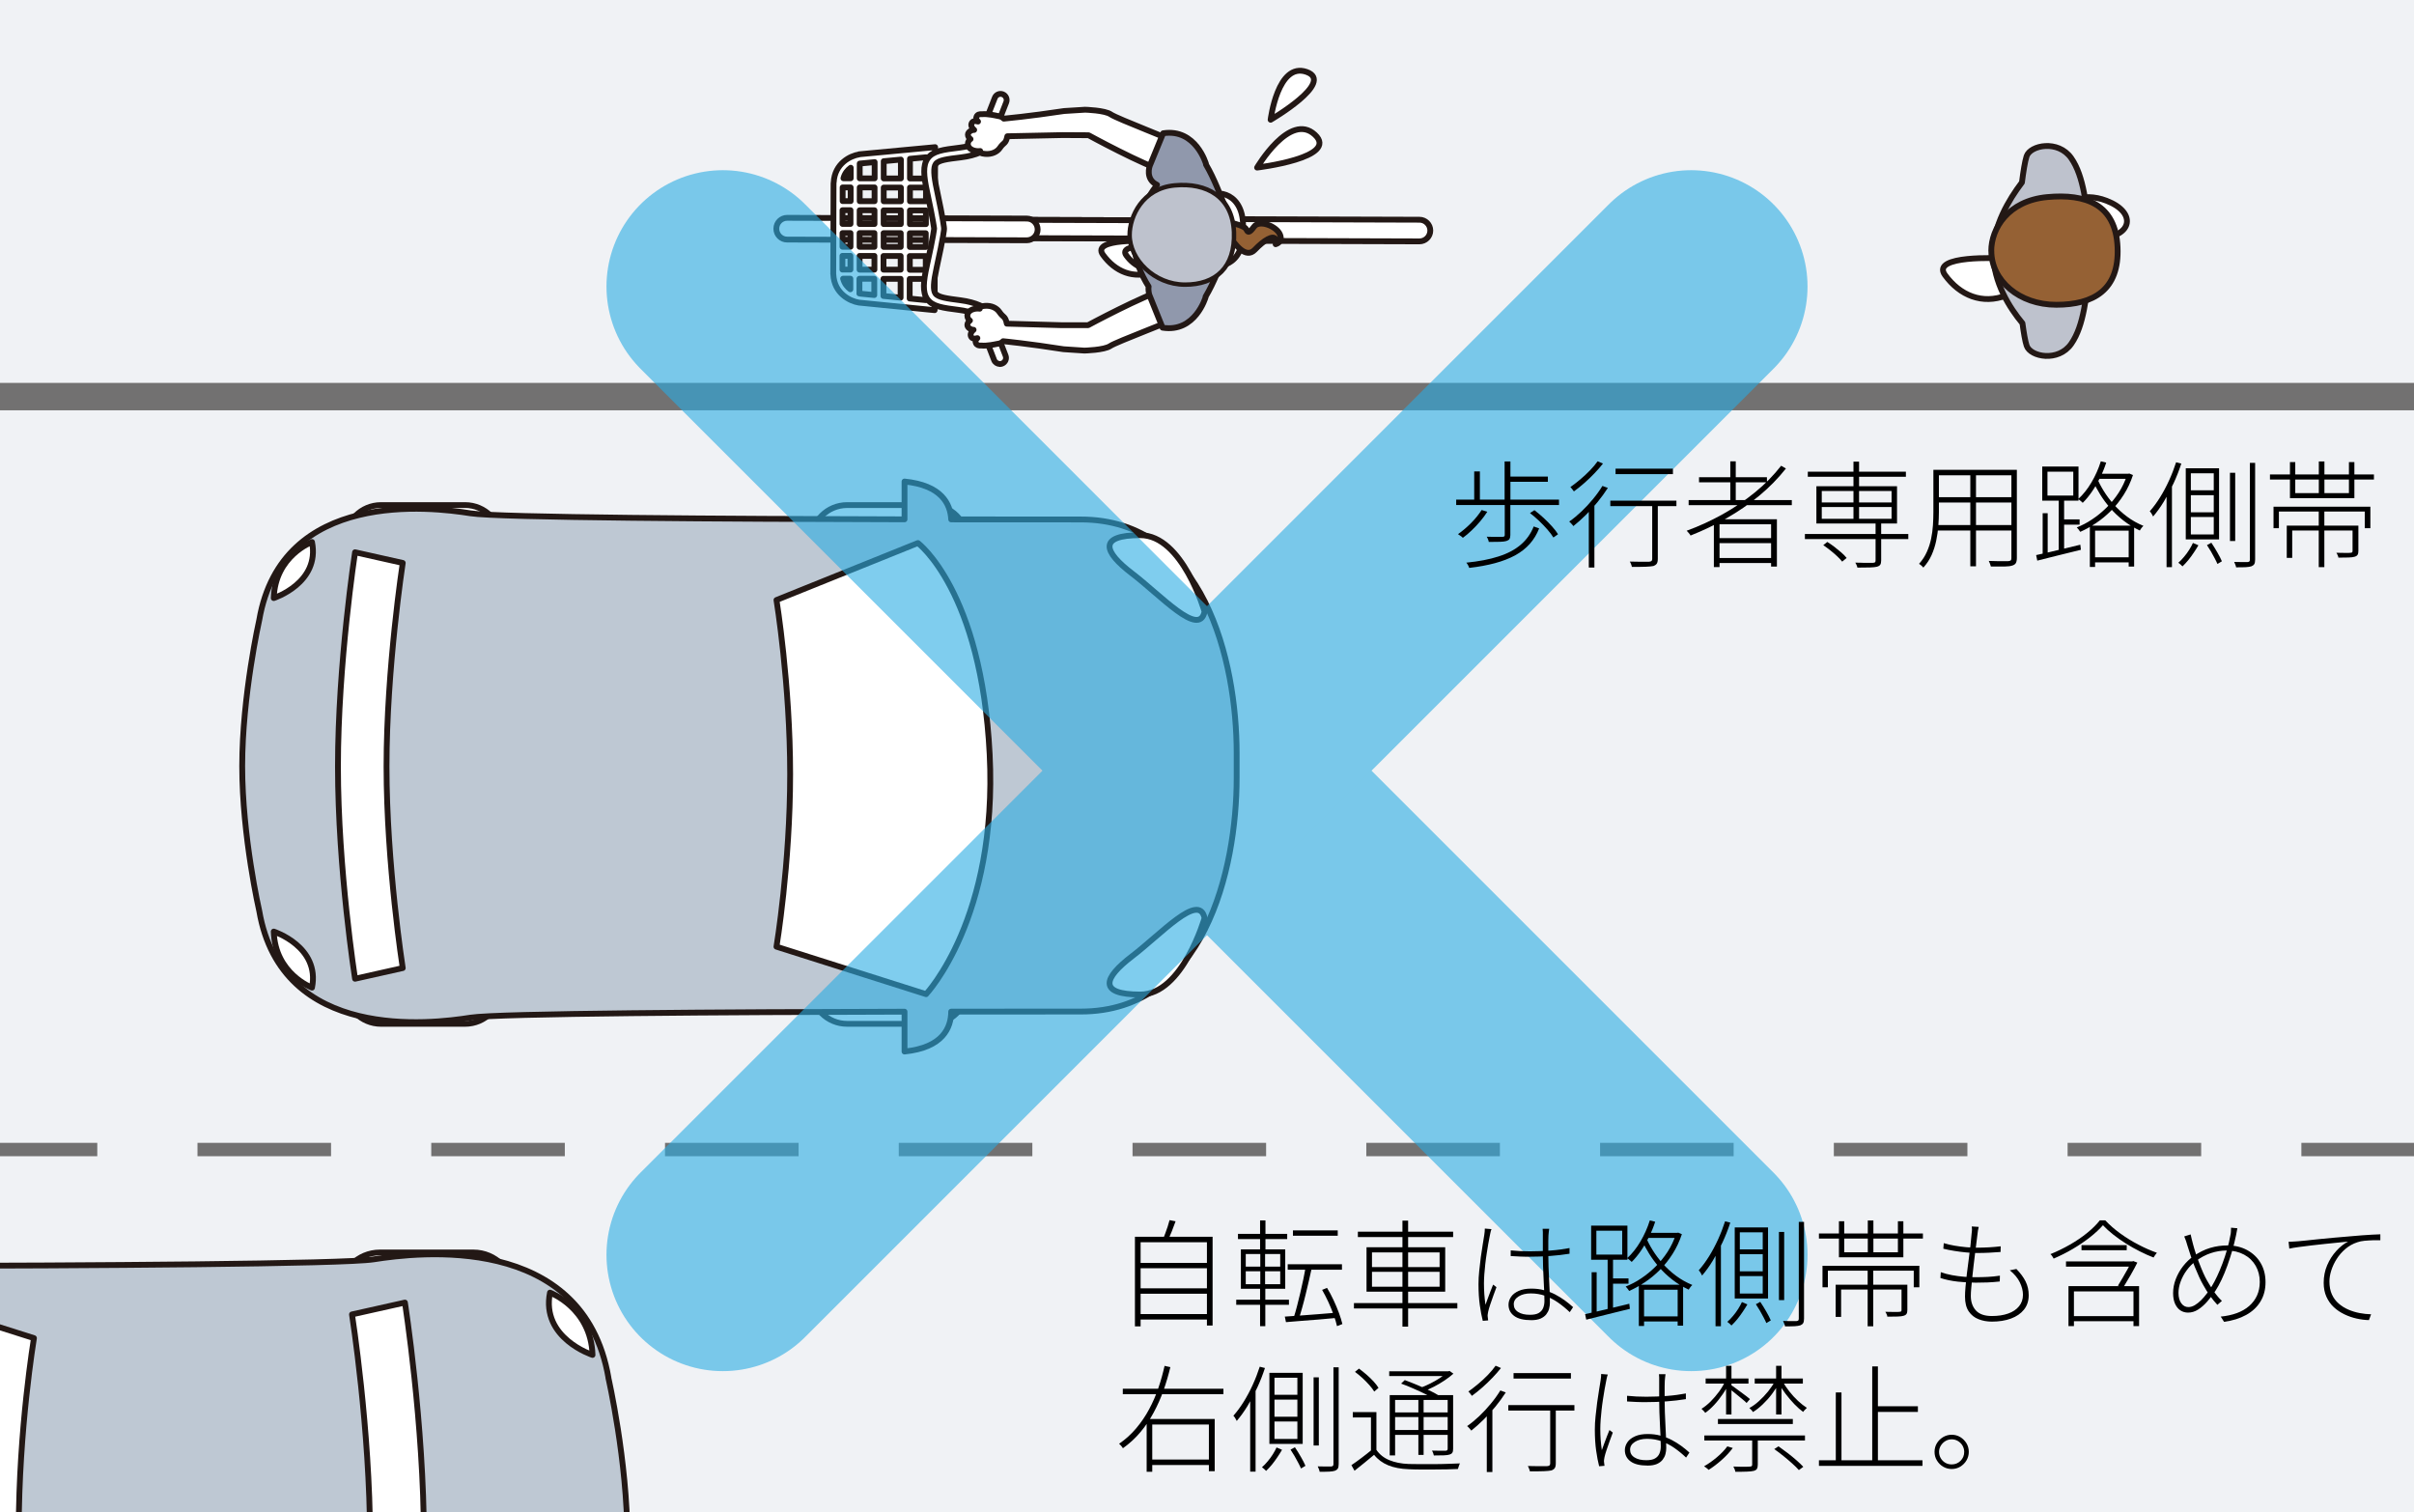 <?xml version="1.0" encoding="UTF-8"?><svg xmlns="http://www.w3.org/2000/svg" xmlns:xlink="http://www.w3.org/1999/xlink" viewBox="0 0 332 208"><defs><style>.e,.f{stroke-width:0px;}.e,.g{fill:#f0f2f5;}.h,.i,.j,.k,.l,.m,.n{stroke-linecap:round;stroke-linejoin:round;}.h,.j{fill:#bec2cd;}.h,.j,.k,.l,.m,.n{stroke:#231815;}.h,.k,.l,.m,.n{stroke-width:.8px;}.o{opacity:.6;}.i{stroke:#29abe2;stroke-width:32px;}.i,.p,.q{fill:none;}.r{isolation:isolate;}.s{clip-path:url(#d);}.j{stroke-width:.61px;}.k{fill:#bec8d3;}.p{stroke-dasharray:0 0 18.37 13.78;stroke-width:1.84px;}.p,.q{stroke:#727171;stroke-miterlimit:10;}.l{fill:#956134;}.m{fill:#fff;}.n{fill:#9098ac;}.q{stroke-width:3.77px;}.t{mix-blend-mode:multiply;}</style><clipPath id="d"><rect class="e" width="332" height="208"/></clipPath></defs><g class="r"><g id="b"><g id="c"><rect class="g" width="332" height="208"/><g class="s"><g class="t"><g class="t"><line class="q" x1="-57.44" y1="54.55" x2="366.6" y2="54.55"/><line class="p" x1="-69.29" y1="158.11" x2="345.31" y2="158.11"/></g><path class="m" d="M114.62,31.42c0-.7.56-1.25,1.26-1.25l64.51.19c.7,0,1.26.56,1.26,1.26h0c0,.69-.57,1.25-1.26,1.25l-64.51-.19c-.7,0-1.25-.56-1.25-1.26h0Z"/><path class="m" d="M128.28,31.46c0-.7.57-1.25,1.26-1.25l64.51.19c.69,0,1.26.56,1.25,1.26h0c0,.69-.57,1.25-1.26,1.25l-64.51-.19c-.69,0-1.25-.57-1.25-1.25h0Z"/><path class="m" d="M106.77,31.45c0-.83.67-1.49,1.49-1.49l32.96.1c.82,0,1.49.67,1.49,1.5h0c0,.82-.68,1.49-1.5,1.49l-32.96-.1c-.82,0-1.49-.68-1.48-1.5h0Z"/><path class="m" d="M160.76,31.61c0-.82.67-1.49,1.5-1.49l32.96.1c.82,0,1.49.67,1.49,1.49h0c0,.82-.67,1.49-1.5,1.49l-32.97-.1c-.82,0-1.49-.67-1.49-1.5h0Z"/><path class="m" d="M118.16,21.24c-1.18.18-3.37,1.23-3.5,3.85,0,.02-.02.03-.02.05,0,.01.01.02.01.03,0,.05-.01.08-.01.13l-.04,12.24s.01.08.01.12c0,.01-.01.02-.02.03,0,.02.02.03.02.05.11,2.62,2.29,3.68,3.51,3.88l10.42,1.04.07-22.42-10.46.98ZM121.51,37.09v-1.88s2.36,0,2.36,0v1.88s-2.36,0-2.36,0ZM123.86,38.36v2.58s-2.36-.23-2.36-.23v-2.36s2.36,0,2.36,0ZM116.99,25.78v1.88s-1.1,0-1.1,0v-1.88s1.1,0,1.1,0ZM123.9,25.8v1.88s-2.36,0-2.36,0v-1.88s2.36,0,2.36,0ZM121.54,24.53v-2.36s2.36-.22,2.36-.22v2.59s-2.36,0-2.36,0ZM120.27,30.81h-2.04s0-1.89,0-1.89h2.04s0,1.89,0,1.89ZM121.53,28.93h2.36s0,1.89,0,1.89h-2.36s0-1.89,0-1.89ZM116.97,30.8h-1.1s0-1.89,0-1.89h1.1s0,1.89,0,1.89ZM116.97,32.06v1.88s-1.1,0-1.1,0v-1.88s1.1,0,1.1,0ZM118.22,32.06h2.04s0,1.89,0,1.89h-2.04s0-1.89,0-1.89ZM121.52,32.07h2.36s0,1.89,0,1.89h-2.35s0-1.89,0-1.89ZM125.13,32.08h2.19s0,1.89,0,1.89h-2.19s0-1.89,0-1.89ZM125.14,30.83v-1.89s2.2,0,2.2,0v1.89s-2.2,0-2.2,0ZM125.15,27.68v-1.88s2.2,0,2.2,0v1.88s-2.2,0-2.2,0ZM120.28,27.67h-2.04s0-1.89,0-1.89h2.04s0,1.89,0,1.89ZM115.86,35.19h1.1s0,1.89,0,1.89h-1.1s0-1.89,0-1.89ZM118.22,35.2h2.04s0,1.89,0,1.89h-2.04s0-1.89,0-1.89ZM125.12,35.22h2.2s0,1.89,0,1.89h-2.19s0-1.89,0-1.89ZM127.35,24.55h-2.2s0-2.71,0-2.71l2.2-.21v2.92ZM120.29,22.29v2.24s-2.05,0-2.05,0v-2.03s.06-.01.06-.01l1.98-.19ZM117,23.07v1.45s-1,0-1,0c.18-.69.58-1.14,1-1.45ZM115.95,38.33h1s0,1.46,0,1.46c-.42-.31-.82-.77-.99-1.46ZM118.2,40.37v-2.03s2.04,0,2.04,0v2.24s-1.95-.19-1.95-.19c0,0-.06,0-.1-.02ZM125.11,41.06v-2.7s2.2,0,2.2,0v2.92s-2.2-.22-2.2-.22Z"/><path class="m" d="M155.58,31.54s.48-1.57,2.2-1.57c1.73,0,6.75-1.55,8.17-2.8,1.42-1.25,5.18-.61,5.01,4.25v.31c.14,4.87-3.63,5.49-5.03,4.23-1.41-1.26-6.43-2.85-8.16-2.85-1.72,0-2.2-1.57-2.2-1.57Z"/><path class="m" d="M136.6,45.15c-.29,0-.55-.19-.64-.47,0,0-.62-1.61-4.06-2.05-2.27-.29-3.65-.46-4.37-1.49-.68-.96-.54-2.41-.06-4.58.95-4.32,1-5.09,1-5.12h0s-.06-.8-.97-5.08c-.47-2.17-.6-3.62.09-4.58.73-1.02,2.1-1.19,4.38-1.47,3.44-.42,4.07-2.01,4.07-2.03.13-.35.51-.53.86-.42.35.12.54.49.43.84-.03.1-.82,2.42-5.19,2.95-1.84.22-3.06.37-3.44.91-.33.46-.29,1.52.14,3.51.95,4.47,1,5.28,1,5.4,0,.12-.05.92-1.03,5.39-.44,1.99-.49,3.04-.16,3.51.38.54,1.6.69,3.44.93,4.37.56,5.14,2.88,5.18,2.98.11.36-.09.73-.44.85-.07.02-.14.03-.2.03Z"/><path class="m" d="M137.51,50.06c-.34,0-.66-.21-.79-.54l-1.95-5.07c-.17-.44.05-.92.49-1.09.43-.16.92.05,1.09.49l1.95,5.07c.17.44-.05.92-.48,1.09-.1.04-.21.06-.31.06Z"/><path class="m" d="M135.63,19.66c-.1,0-.2-.02-.31-.06-.43-.17-.65-.66-.48-1.09l1.98-5.06c.17-.43.65-.65,1.09-.48.43.17.65.66.48,1.1l-1.98,5.06c-.13.33-.45.54-.79.54Z"/><path class="m" d="M158.03,33.16s-8.02-.45-6.34,1.88c1.68,2.33,4.21,3.39,6.96,2.34,2.75-1.04,3.6-2.94,2.75-3.37-.84-.43-3.38-.85-3.38-.85Z"/><path class="m" d="M159.31,33.81s-5.58-.31-4.41,1.31c1.17,1.62,2.93,2.35,4.84,1.63,1.91-.73,2.5-2.05,1.91-2.34-.59-.3-2.35-.6-2.35-.6Z"/><path class="m" d="M162.88,40.6c-.48-.58-1.24-1.21-2.56-.83-3.15.9-10.68,4.96-10.68,4.96h-3.56s-7.61-.21-7.61-.21c-.22-1.1-.47-.78-1.03-1.62-.36-.53-1.09-.91-2.02-.83-.57.04-.68.2-.67.39-.76-.11-1.69.22-1.71.96,0,.29.17.56.36.67-.21.16-.35.36-.36.6-.01.38.52.69.86.67-.34.26-.48.63-.37.89.16.38.51.36.89.26-.27.24-.31.48-.2.69.14.29.42.36.73.32.75.1,2.03-.19,2.03-.19.28-.08.61-.02.98-.4,0,0,3.5.34,8.3,1.1l2.87.19s2.74-.06,3.56-.63c.82-.57,8.99-3.61,9.9-4.16.91-.54,1.12-1.84.29-2.84Z"/><path class="m" d="M162.66,19.96c-.91-.55-9.06-3.64-9.88-4.22-.81-.58-3.56-.65-3.56-.65l-2.87.18c-4.8.73-8.3,1.05-8.3,1.05-.37-.37-.7-.32-.98-.4,0,0-1.28-.3-2.03-.21-.31-.03-.6.03-.73.32-.1.2-.06.44.2.69-.38-.1-.73-.12-.89.26-.11.25.02.63.36.89-.34-.02-.87.28-.86.66,0,.24.15.44.36.6-.2.11-.37.38-.37.67.01.74.94,1.07,1.7.97-.02.2.1.36.67.4.93.08,1.67-.29,2.03-.82.56-.83.81-.51,1.03-1.61l7.61-.16,3.56.02s7.5,4.1,10.66,5.02c1.32.39,2.08-.24,2.56-.81.83-1,.63-2.29-.27-2.84Z"/><path class="n" d="M161.02,34.04l.14-4.64c2.31.59,8.54,2.01,7.55-.41-.87-2.11-1.71-4.43-2.85-6.36,0-.02.01-.06.01-.06,0,0-1.39-4.93-5.9-4.24l-1.85,4.5s-.66,1.8,1.01,2.59c-1.48,1.97-3.15,4.83-3.15,7.82,0,2.38.94,4.51,1.99,6.17-.08.61.1,1.15.1,1.15l1.82,4.51c4.5.72,5.92-4.2,5.92-4.2,0,0-.01-.04-.01-.06,1.15-1.92,2-4.23,2.89-6.34,1.03-2.47-5.5-.98-7.67-.42Z"/><path class="l" d="M168.93,31.14s-.66.14.13,1.3c.79,1.16,2.26,3.23,3.52,1.91,1.26-1.32,2.54-2.08,2.87-1.44.32.64-.01.68-.01.68,0,0,1.07-.26.58-1.37-.48-1.11-2.83-2.05-3.55-1.04-.73,1-.86.77-1.09.33-.24-.46-1.81-.8-1.81-.8l-.63.44Z"/><path class="j" d="M155.36,32.31c0-2.53,1.76-6.4,6.19-6.81,4.43-.41,7.96,1.57,8.16,6.43.19,4.85-2.53,7.24-6.75,7.22-4.22-.01-7.61-3.47-7.6-6.84Z"/><path class="m" d="M70.58,177.75c0,3.03-2.46,5.48-5.48,5.48h-12.85c-3.02,0-5.48-2.45-5.48-5.48h0c0-3.03,2.46-5.48,5.48-5.48h12.85c3.03,0,5.48,2.45,5.48,5.48h0Z"/><path class="k" d="M83.68,189.5c-3.45-20.05-26.32-17.23-32.27-16.29-4.18.66-39.3.86-66.32.92v-6.09c-5.89.6-7.12,3.66-7.13,6.1-8.35.01-15.44.01-19.82.01-18.8,0-23.81,21.62-23.81,35.72v3.76c0,14.1,5.01,35.72,23.81,35.72,4.38,0,11.47,0,19.81.01.12,2.38,1.49,5.22,7.13,5.79v-5.78c27.02.06,62.14.25,66.32.92,5.95.94,28.83,3.76,32.27-16.29,0,0,2.61-11.59,2.61-22.35s-2.61-22.14-2.61-22.14Z"/><path class="m" d="M48.41,242.7s2.48-16.13,2.48-31.1-2.48-30.81-2.48-30.81l7.28-1.63s2.61,16.68,2.61,32.44-2.61,32.74-2.61,32.74l-7.28-1.63Z"/><path class="m" d="M-18.2,176.8s-10.96,11.61-9.71,36.64c1.25,25.03,10.96,32.29,10.96,32.29l21.62-8.71s-2.09-12.82-2.09-26.61,2.09-26.36,2.09-26.36l-22.88-7.26Z"/><path class="m" d="M75.64,177.79s5.64,2.09,5.85,8.57c0,0-7.11-2.3-5.85-8.57Z"/><path class="m" d="M111.57,135.89c0-2.73,2.21-4.94,4.94-4.94h11.56c2.72,0,4.93,2.21,4.93,4.94h0c0,2.73-2.21,4.93-4.93,4.93h-11.56c-2.73,0-4.94-2.21-4.94-4.93h0Z"/><path class="m" d="M111.57,74.41c0-2.72,2.21-4.94,4.94-4.94h11.56c2.72,0,4.93,2.21,4.93,4.94h0c0,2.72-2.21,4.94-4.93,4.94h-11.56c-2.73,0-4.94-2.21-4.94-4.94h0Z"/><path class="m" d="M47.47,135.89c0-2.73,2.21-4.94,4.93-4.94h11.56c2.73,0,4.94,2.21,4.94,4.94h0c0,2.73-2.21,4.93-4.94,4.93h-11.56c-2.72,0-4.93-2.21-4.93-4.93h0Z"/><path class="m" d="M47.47,74.41c0-2.72,2.21-4.94,4.93-4.94h11.56c2.73,0,4.94,2.21,4.94,4.94h0c0,2.72-2.21,4.94-4.94,4.94h-11.56c-2.72,0-4.93-2.21-4.93-4.94h0Z"/><path class="k" d="M148.65,71.45c-3.94,0-10.32,0-17.83-.01-.11-2.14-1.34-4.7-6.42-5.21v5.2c-24.32-.05-55.92-.23-59.69-.83-5.36-.85-25.94-3.38-29.05,14.66,0,0-2.35,10.43-2.35,20.12s2.35,19.93,2.35,19.93c3.1,18.05,23.69,15.51,29.05,14.66,3.77-.59,35.38-.77,59.69-.82v5.48c5.3-.54,6.4-3.3,6.42-5.49,7.51-.01,13.89-.01,17.83-.01,16.92,0,21.43-19.46,21.43-32.15v-3.38c0-12.69-4.51-32.15-21.43-32.15Z"/><path class="m" d="M55.39,77.43s-2.23,14.52-2.23,27.99,2.23,27.73,2.23,27.73l-6.56,1.47s-2.35-15.01-2.35-29.19,2.35-29.47,2.35-29.47l6.56,1.47Z"/><path class="m" d="M127.37,136.73s9.87-10.45,8.74-32.98c-1.13-22.53-9.87-29.06-9.87-29.06l-19.45,7.84s1.88,11.54,1.88,23.95-1.88,23.73-1.88,23.73l20.58,6.53Z"/><path class="m" d="M165.67,126.26s-3.01,10.53-8.84,10.53-5.07-2.26-1.13-5.27c3.95-3.01,9.21-8.83,9.96-5.26Z"/><path class="m" d="M42.91,135.84s-5.08-1.88-5.26-7.71c0,0,6.39,2.07,5.26,7.71Z"/><path class="m" d="M165.67,84.14s-3.01-10.53-8.84-10.53-5.07,2.26-1.13,5.27c3.95,3.01,9.21,8.83,9.96,5.26Z"/><path class="m" d="M42.91,74.55s-5.08,1.88-5.26,7.71c0,0,6.39-2.07,5.26-7.71Z"/><path class="m" d="M275.16,35.53s-9.7-.51-7.66,2.3c2.05,2.81,5.11,4.08,8.43,2.81,3.32-1.28,4.34-3.58,3.32-4.09-1.02-.51-4.08-1.02-4.08-1.02Z"/><path class="m" d="M288.94,32.72c-.18.01-9.68.49-7.66-2.3,2.04-2.81,5.11-4.09,8.43-2.81,4.19,1.61,3.51,4.89-.77,5.11Z"/><path class="h" d="M280.2,36.03l.09-3.01c3.13.69,7.44,1.24,7.12-1.06-.51-3.58-.77-7.66-2.56-10.22-1.79-2.55-5.62-1.78-6.13-.25-.23.7-.46,2.18-.64,3.6-1.82,2.4-3.95,5.97-3.95,9.68,0,4.1,2.31,7.64,4.02,9.69.17,1.25.37,2.48.58,3.09.51,1.53,4.34,2.3,6.13-.26,1.79-2.56,2.04-6.64,2.56-10.22.33-2.32-4.07-1.73-7.21-1.04Z"/><path class="l" d="M273.86,34.51c0-3.06,2.3-6.89,7.67-7.4,5.36-.51,9.45,1.02,9.7,6.9.26,5.87-3.32,7.91-8.42,7.91s-8.94-3.32-8.94-7.41Z"/><path class="m" d="M172.89,23.05s4.52-7.7,7.94-4.53c3.42,3.17-7.94,4.53-7.94,4.53Z"/><path class="m" d="M174.75,16.47s.98-7.97,4.94-6.58c3.96,1.4-4.94,6.58-4.94,6.58Z"/></g></g><g class="o"><line class="i" x1="99.41" y1="39.41" x2="232.59" y2="172.59"/><line class="i" x1="232.59" y1="39.41" x2="99.41" y2="172.59"/></g><path class="f" d="M156.08,170.11h10.69v12.21h-.78v-11.46h-9.12v11.57h-.78v-12.32ZM156.61,173.7h9.65v.74h-9.65v-.74ZM156.61,177.2h9.65v.74h-9.65v-.74ZM156.61,180.74h9.65v.75h-9.65v-.75ZM160.85,167.82l.83.16c-.16.45-.33.91-.52,1.38-.19.47-.37.88-.55,1.23l-.66-.14c.1-.25.2-.52.32-.83.12-.31.23-.62.33-.94.1-.31.18-.6.25-.86Z"/><path class="f" d="M170.02,178.77h7.25v.7h-7.25v-.7ZM170.26,169.71h6.77v.72h-6.77v-.72ZM170.66,171.84h6.1v5.42h-6.1v-5.42ZM171.33,172.48v1.74h4.74v-1.74h-4.74ZM171.33,174.85v1.78h4.74v-1.78h-4.74ZM173.3,167.86h.74v4.27h-.74v-4.27ZM173.33,172.11h.66v4.78h.03v5.52h-.72v-5.52h.03v-4.78ZM176.69,181.09c.59-.03,1.27-.08,2.04-.14s1.61-.12,2.5-.19,1.78-.14,2.68-.22l.02.72c-.85.08-1.71.16-2.56.23-.85.07-1.67.13-2.44.19-.77.06-1.46.12-2.07.17l-.16-.77ZM177.1,173.89h7.46v.75h-7.46v-.75ZM177.82,169.23h6.16v.74h-6.16v-.74ZM179.55,174.24l.85.19c-.12.54-.25,1.13-.39,1.75-.14.62-.29,1.25-.45,1.88-.15.63-.31,1.23-.47,1.8-.16.57-.31,1.08-.46,1.53l-.7-.18c.15-.46.3-.98.45-1.56.15-.58.3-1.19.45-1.82.15-.63.29-1.26.42-1.88.13-.62.23-1.19.32-1.71ZM181.84,177.41l.67-.27c.31.51.61,1.07.89,1.67.28.6.53,1.19.74,1.76.21.57.37,1.09.48,1.54l-.74.29c-.1-.45-.25-.96-.46-1.54-.21-.58-.45-1.17-.73-1.78s-.57-1.16-.86-1.67Z"/><path class="f" d="M186.21,179.23h14.22v.74h-14.22v-.74ZM186.75,169.41h13.1v.74h-13.1v-.74ZM187.94,171.55h10.82v6.11h-10.82v-6.11ZM188.69,172.26v2.02h9.3v-2.02h-9.3ZM188.69,174.93v2.05h9.3v-2.05h-9.3ZM192.88,167.89h.78v14.58h-.78v-14.58Z"/><path class="f" d="M205.12,169.07c-.03.07-.06.16-.09.26-.03.1-.05.21-.07.31-.02.11-.04.21-.06.3-.07.34-.15.73-.22,1.16-.07.43-.15.88-.22,1.36-.07.47-.14.95-.19,1.43-.05.48-.1.94-.13,1.39s-.05.86-.05,1.25c0,.52.02,1.01.05,1.46s.09.94.16,1.47c.1-.27.21-.57.33-.91.12-.34.25-.68.38-1.01.13-.33.24-.61.34-.85l.46.35c-.12.32-.26.7-.42,1.14-.16.44-.31.86-.44,1.26-.13.4-.23.72-.28.97-.02.11-.04.23-.06.36-.02.13-.02.25,0,.36.01.08.02.16.03.25.01.09.02.17.03.23l-.74.06c-.15-.59-.29-1.3-.41-2.15-.12-.85-.18-1.81-.18-2.89,0-.58.03-1.19.1-1.83s.14-1.28.22-1.9c.09-.62.17-1.19.26-1.72.09-.53.15-.96.21-1.3.02-.17.04-.33.06-.48.02-.15.02-.29.02-.42l.93.08ZM213.06,169.01c-.02.17-.04.33-.06.47-.02.14-.03.3-.04.46-.01.2-.02.45-.02.75,0,.3,0,.61,0,.94v.91c0,.53.01,1.1.03,1.7.02.6.05,1.19.08,1.78.03.59.06,1.16.08,1.7.02.54.03,1.03.03,1.46,0,.27-.04.54-.11.82-.07.28-.21.54-.39.78-.19.24-.45.43-.78.58-.33.14-.75.22-1.26.22-1.06,0-1.85-.19-2.37-.58-.52-.38-.78-.9-.78-1.55,0-.38.12-.74.35-1.08s.59-.61,1.06-.82c.47-.21,1.05-.31,1.73-.31.63,0,1.21.07,1.75.22.54.14,1.05.34,1.52.58.47.25.92.52,1.33.82.41.3.79.61,1.14.93l-.46.69c-.52-.5-1.06-.94-1.62-1.33-.55-.38-1.14-.69-1.74-.91-.61-.22-1.27-.34-2-.34-.68,0-1.24.14-1.68.42-.44.28-.66.63-.66,1.07,0,.46.2.82.61,1.07.41.26.94.38,1.62.38.52,0,.93-.08,1.21-.25.28-.17.48-.39.6-.68.12-.29.18-.62.18-.99,0-.3-.01-.7-.03-1.21-.02-.51-.05-1.06-.08-1.66s-.06-1.21-.08-1.82c-.02-.61-.03-1.17-.03-1.67v-3.09c0-.17-.01-.33-.03-.46h.93ZM207.76,171.98c.45.04.89.08,1.32.1.43.02.88.03,1.34.03.96,0,1.91-.04,2.85-.11.94-.07,1.8-.19,2.59-.34v.78c-.86.14-1.76.24-2.69.31s-1.86.1-2.78.1c-.46,0-.89,0-1.3-.02s-.85-.04-1.32-.07v-.78Z"/><path class="f" d="M218,180.75c.51-.11,1.09-.24,1.74-.39.65-.15,1.35-.32,2.1-.5.75-.18,1.49-.35,2.24-.54l.08.7c-1.09.27-2.16.53-3.21.79-1.05.26-1.98.49-2.79.7l-.16-.77ZM218.83,168.58h4.99v4.69h-4.99v-4.69ZM218.9,174.99h.69v5.79h-.69v-5.79ZM219.55,169.28v3.28h3.55v-3.28h-3.55ZM221.1,172.83h.74v7.41h-.74v-7.41ZM221.31,175.84h2.66v.72h-2.66v-.72ZM230.51,169.57h.14l.16-.03.5.21c-.32.97-.74,1.87-1.26,2.69-.52.82-1.1,1.56-1.75,2.21-.65.65-1.34,1.22-2.06,1.7-.73.49-1.45.89-2.18,1.21-.05-.08-.13-.19-.22-.31-.09-.12-.18-.22-.26-.3.7-.27,1.41-.63,2.1-1.1.7-.46,1.36-1,1.99-1.62.63-.62,1.19-1.31,1.68-2.06.49-.76.87-1.57,1.15-2.43v-.16ZM226.9,167.86l.74.18c-.23.72-.52,1.43-.86,2.1-.34.68-.7,1.31-1.1,1.89-.4.58-.82,1.1-1.27,1.54-.04-.05-.1-.11-.18-.17-.07-.06-.15-.12-.23-.19-.08-.07-.15-.12-.22-.15.68-.62,1.29-1.38,1.83-2.3.54-.91.97-1.88,1.29-2.9ZM225.38,176.7h6.1v5.63h-.75v-4.94h-4.62v4.99h-.72v-5.68ZM225.65,181.06h5.42v.7h-5.42v-.7ZM226.35,170.1c.23.6.55,1.21.94,1.84.39.63.85,1.25,1.39,1.86.54.61,1.15,1.17,1.82,1.67.68.51,1.43.93,2.25,1.27-.05.04-.11.1-.18.18s-.12.16-.18.24c-.05.08-.1.15-.14.22-.82-.38-1.57-.84-2.25-1.37-.68-.53-1.28-1.1-1.81-1.71-.53-.61-.99-1.23-1.38-1.86-.39-.63-.71-1.22-.95-1.78l.48-.56ZM226.48,169.57h4.32v.7h-4.32v-.7Z"/><path class="f" d="M237.25,167.98l.72.18c-.3.92-.65,1.82-1.06,2.7-.41.88-.85,1.71-1.32,2.49s-.97,1.47-1.5,2.09c-.03-.06-.07-.14-.12-.23-.05-.09-.1-.18-.16-.27-.06-.09-.12-.16-.18-.22.49-.55.96-1.19,1.41-1.91s.86-1.49,1.24-2.32c.38-.83.7-1.66.97-2.5ZM235.94,171.63l.72-.72.02.03v11.47h-.74v-10.78ZM239.57,179.09l.75.32c-.19.33-.41.67-.65,1.03-.24.36-.49.7-.75,1.02-.26.32-.53.6-.79.85-.06-.07-.15-.16-.27-.26-.12-.1-.22-.18-.3-.24.27-.23.53-.51.79-.82.26-.31.5-.63.71-.97.21-.34.38-.65.51-.94ZM238.58,168.82h4.58v9.78h-4.58v-9.78ZM239.28,169.5v2.34h3.15v-2.34h-3.15ZM239.28,172.51v2.35h3.15v-2.35h-3.15ZM239.28,175.52v2.4h3.15v-2.4h-3.15ZM241.5,179.38l.59-.32c.28.41.55.85.83,1.34.28.49.49.89.62,1.21l-.61.37c-.1-.22-.22-.49-.38-.78-.15-.3-.33-.61-.51-.93-.19-.32-.37-.61-.55-.88ZM244.66,169.44h.72v9.38h-.72v-9.38ZM247.39,168.06h.72v13.3c0,.29-.04.5-.12.63-.08.13-.21.23-.39.3-.18.06-.44.1-.77.12-.33.02-.78.02-1.34.02-.01-.1-.04-.22-.1-.36-.05-.14-.11-.27-.16-.38.44,0,.82.02,1.16.02h.66c.12-.01.2-.04.26-.08.05-.04.08-.13.08-.26v-13.31Z"/><path class="f" d="M250.16,169.66h14.3v.7h-14.3v-.7ZM250.66,174.1h13.31v2.96h-.77v-2.29h-11.81v2.29h-.74v-2.96ZM252.46,176.7h9.39v.67h-8.64v3.76h-.75v-4.43ZM252.9,167.97h.74v4.27h7.38v-4.27h.75v4.96h-8.86v-4.96ZM256.86,174.69h.77v7.73h-.77v-7.73ZM256.88,167.87h.77v4.72h-.77v-4.72ZM261.54,176.7h.78v3.47c0,.22-.03.4-.1.52-.06.12-.2.22-.4.28-.19.06-.47.1-.83.11-.36.01-.84.02-1.42.02-.01-.11-.04-.22-.1-.34-.05-.12-.11-.23-.18-.33.49.01.91.02,1.26.02s.59,0,.7-.02c.12-.01.19-.03.22-.07.03-.04.05-.1.05-.18v-3.47Z"/><path class="f" d="M266.93,174.98c.48.17.99.31,1.54.41.55.1,1.1.17,1.65.22.55.04,1.06.06,1.53.06.59,0,1.15-.01,1.7-.04s1.12-.08,1.7-.17l-.02.8c-.59.06-1.15.11-1.68.13-.53.02-1.08.03-1.63.03-.77,0-1.59-.05-2.46-.14-.87-.1-1.67-.26-2.39-.5l.05-.8ZM267.34,170.99c.45.14.94.25,1.46.34s1.06.16,1.59.21c.53.05,1.01.07,1.44.07.61,0,1.19-.02,1.74-.05.55-.03,1.08-.08,1.59-.14l-.02.78c-.54.04-1.07.08-1.58.1-.51.03-1.09.04-1.73.04-.43,0-.91-.03-1.44-.08-.53-.05-1.07-.12-1.62-.21-.54-.08-1.05-.19-1.5-.3l.06-.77ZM272.13,168.78c-.04.17-.07.33-.1.47-.02.14-.04.3-.06.47-.04.33-.09.73-.15,1.2-.06.47-.12.97-.19,1.5s-.14,1.08-.2,1.64c-.06.56-.13,1.1-.18,1.63-.06.53-.11,1.01-.14,1.45-.04.44-.06.81-.06,1.1,0,.84.24,1.51.71,2.02.47.5,1.2.75,2.18.75.85,0,1.6-.11,2.24-.34.64-.22,1.14-.56,1.5-1,.36-.44.54-.97.54-1.59,0-.53-.14-1.1-.43-1.7-.29-.6-.75-1.15-1.38-1.66l.91-.18c.55.57.98,1.14,1.26,1.71.29.58.43,1.21.43,1.9,0,.78-.22,1.44-.65,1.98-.43.54-1.03.95-1.79,1.23-.76.28-1.64.42-2.63.42-.65,0-1.26-.11-1.82-.33-.57-.22-1.02-.58-1.36-1.08-.34-.5-.51-1.18-.51-2.03,0-.35.02-.81.07-1.36s.11-1.16.19-1.82c.08-.66.17-1.33.26-2.01.09-.68.17-1.32.24-1.93.07-.61.12-1.13.15-1.57.03-.22.05-.41.05-.56s-.01-.28-.03-.4l.94.06Z"/><path class="f" d="M289.23,168.51c-.46.53-1.05,1.08-1.77,1.65s-1.51,1.1-2.37,1.61c-.86.51-1.74.95-2.65,1.34-.03-.06-.07-.13-.12-.21-.05-.07-.1-.15-.15-.22s-.11-.13-.18-.18c.92-.37,1.81-.81,2.69-1.31.87-.5,1.67-1.04,2.38-1.62.71-.58,1.29-1.15,1.73-1.72h.75c.59.63,1.27,1.23,2.06,1.8.79.57,1.62,1.09,2.5,1.54.87.46,1.72.83,2.54,1.12-.07.09-.15.19-.24.31-.09.12-.16.24-.22.34-.61-.23-1.23-.51-1.88-.84-.65-.33-1.28-.68-1.9-1.07-.62-.39-1.2-.8-1.75-1.23-.55-.43-1.03-.87-1.43-1.3ZM284.14,173.5h9.2v.72h-9.2v-.72ZM284.48,176.9h9.71v5.5h-.77v-4.78h-8.19v4.78h-.75v-5.5ZM284.91,181.02h8.69v.7h-8.69v-.7ZM286.27,171.26h6.22v.7h-6.22v-.7ZM293.12,173.5h.13l.14-.05.56.21c-.26.52-.56,1.09-.92,1.71-.36.62-.7,1.19-1.03,1.73l-.72-.26c.21-.35.44-.72.67-1.12.23-.39.45-.78.66-1.16.2-.38.37-.7.51-.95v-.11Z"/><path class="f" d="M307.71,168.93c-.02.12-.05.24-.07.37-.03.13-.05.25-.07.37-.02.12-.04.22-.06.3-.13.64-.3,1.31-.5,2.02-.21.7-.43,1.4-.68,2.09-.25.69-.51,1.33-.79,1.92-.28.59-.56,1.1-.84,1.53-.35.52-.73,1.02-1.13,1.48-.4.46-.82.83-1.26,1.11-.44.28-.9.42-1.39.42-.38,0-.73-.1-1.04-.3-.31-.2-.55-.51-.74-.91-.18-.41-.27-.9-.27-1.47,0-.65.12-1.3.37-1.94.25-.64.58-1.23,1.01-1.78.43-.54.9-1,1.42-1.36.76-.53,1.53-.91,2.3-1.14.78-.23,1.57-.34,2.37-.34,1.01,0,1.92.21,2.71.64.79.43,1.42,1.02,1.86,1.78.45.76.67,1.64.67,2.64s-.23,1.9-.7,2.66c-.46.76-1.12,1.38-1.98,1.85-.85.47-1.86.78-3.02.94l-.46-.72c.81-.08,1.55-.24,2.21-.48s1.23-.57,1.7-.98c.47-.41.83-.89,1.08-1.44.25-.55.38-1.18.38-1.87,0-.82-.19-1.56-.56-2.21-.37-.65-.9-1.17-1.59-1.54s-1.49-.57-2.39-.57c-.75,0-1.48.12-2.2.36-.72.24-1.41.61-2.07,1.11-.47.34-.88.76-1.24,1.25-.36.49-.63,1-.83,1.54-.2.53-.3,1.06-.3,1.57,0,.6.13,1.07.38,1.42.25.35.58.53.98.53.29,0,.58-.09.88-.26.3-.18.59-.41.87-.69.28-.28.55-.59.8-.93.25-.34.48-.67.68-1,.23-.38.48-.84.73-1.38.25-.53.49-1.11.73-1.74.23-.63.45-1.27.64-1.94.19-.66.34-1.31.45-1.94.03-.12.06-.28.07-.48.02-.2.02-.39.02-.56l.88.08ZM301.28,169.78c.04.19.09.41.15.65.06.24.12.47.18.7.09.35.21.76.36,1.22.15.46.32.93.5,1.4.18.48.37.92.55,1.34.19.42.36.76.52,1.04.28.49.59.99.94,1.5.35.51.72.94,1.1,1.3l-.62.54c-.33-.35-.66-.75-.99-1.21-.33-.45-.66-.97-.98-1.56-.17-.29-.35-.64-.54-1.06-.19-.42-.38-.87-.58-1.35-.2-.49-.38-.98-.55-1.48-.17-.5-.33-.98-.46-1.42-.06-.23-.14-.47-.22-.72-.09-.25-.17-.45-.24-.61l.86-.27Z"/><path class="f" d="M314.78,170.8c.3-.01.56-.02.78-.04.22-.02.41-.03.57-.04.21-.02.56-.06,1.04-.1.48-.05,1.05-.11,1.7-.18.66-.07,1.36-.14,2.1-.2.75-.06,1.49-.13,2.22-.19.6-.05,1.15-.1,1.66-.14.51-.04.97-.07,1.38-.09s.79-.04,1.14-.05v.82c-.31-.01-.66-.01-1.05,0-.39.01-.77.04-1.14.07-.37.04-.69.1-.96.2-.62.2-1.17.51-1.65.92-.48.41-.88.87-1.21,1.39-.33.52-.57,1.05-.74,1.58-.17.54-.25,1.04-.25,1.51,0,.68.11,1.28.34,1.78.23.5.54.92.94,1.26.39.34.84.62,1.33.83.49.21,1.01.37,1.54.47.54.1,1.06.16,1.58.17l-.3.8c-.54-.01-1.1-.08-1.68-.21s-1.14-.32-1.68-.58c-.54-.26-1.03-.58-1.46-.98-.43-.4-.77-.88-1.02-1.43-.25-.55-.38-1.19-.38-1.92,0-.88.16-1.69.48-2.43.32-.75.74-1.4,1.25-1.96.51-.56,1.05-.99,1.62-1.29-.36.03-.82.08-1.38.14-.55.06-1.15.12-1.78.18-.63.06-1.26.13-1.89.21-.63.08-1.21.15-1.74.22-.53.07-.96.14-1.29.22l-.1-.94Z"/><path class="f" d="M160.14,187.86l.82.18c-.26,1.08-.57,2.14-.94,3.19-.37,1.05-.82,2.06-1.34,3.03-.52.97-1.13,1.88-1.83,2.71-.7.84-1.51,1.58-2.42,2.23-.03-.08-.08-.15-.14-.22-.06-.07-.13-.14-.19-.22-.06-.07-.13-.13-.19-.18.9-.62,1.68-1.33,2.36-2.14.68-.81,1.27-1.67,1.77-2.61.5-.93.93-1.91,1.27-2.92.35-1.01.63-2.04.86-3.07ZM154.42,191.01h13.84v.75h-13.84v-.75ZM157.7,195.17h9.36v7.18h-.8v-6.42h-7.79v6.5h-.77v-7.26ZM158.16,200.75h8.43v.75h-8.43v-.75Z"/><path class="f" d="M173.25,187.98l.72.18c-.3.92-.65,1.82-1.06,2.7-.41.88-.85,1.71-1.32,2.49s-.97,1.47-1.5,2.09c-.03-.06-.07-.14-.12-.23-.05-.09-.1-.18-.16-.27-.06-.09-.12-.16-.18-.22.49-.55.96-1.19,1.41-1.91s.86-1.49,1.24-2.32c.38-.83.7-1.66.97-2.5ZM171.94,191.63l.72-.72.02.03v11.47h-.74v-10.78ZM175.57,199.09l.75.32c-.19.33-.41.67-.65,1.03-.24.36-.49.7-.75,1.02-.26.32-.53.6-.79.85-.06-.07-.15-.16-.27-.26-.12-.1-.22-.18-.3-.24.27-.23.53-.51.79-.82.26-.31.5-.63.71-.97.21-.34.38-.65.51-.94ZM174.58,188.82h4.58v9.78h-4.58v-9.78ZM175.28,189.5v2.34h3.15v-2.34h-3.15ZM175.28,192.51v2.35h3.15v-2.35h-3.15ZM175.28,195.52v2.4h3.15v-2.4h-3.15ZM177.5,199.38l.59-.32c.28.41.55.85.83,1.34.28.49.49.89.62,1.21l-.61.37c-.1-.22-.22-.49-.38-.78-.15-.3-.33-.61-.51-.93-.19-.32-.37-.61-.55-.88ZM180.66,189.44h.72v9.38h-.72v-9.38ZM183.39,188.06h.72v13.3c0,.29-.04.5-.12.63-.08.13-.21.23-.39.3-.18.06-.44.1-.77.12-.33.02-.78.02-1.34.02-.01-.1-.04-.22-.1-.36-.05-.14-.11-.27-.16-.38.44,0,.82.02,1.16.02h.66c.12-.01.2-.04.26-.08.05-.04.08-.13.08-.26v-13.31Z"/><path class="f" d="M189.3,199.42c.43.63,1.02,1.1,1.77,1.41s1.63.49,2.65.53c.42.01.93.02,1.55.02.62,0,1.27,0,1.95,0,.68,0,1.34-.02,1.96-.04.62-.02,1.16-.04,1.61-.06-.03.05-.07.12-.1.22-.04.09-.07.19-.1.29-.03.1-.06.19-.08.26-.42.02-.92.04-1.5.05-.59.01-1.21.02-1.86.02-.65,0-1.27,0-1.87,0-.6,0-1.11-.02-1.54-.04-1.1-.04-2.04-.22-2.82-.54-.78-.32-1.43-.8-1.94-1.44-.44.37-.88.74-1.33,1.1-.45.36-.9.72-1.36,1.09l-.43-.77c.42-.28.87-.6,1.37-.98.5-.37.97-.75,1.42-1.12h.67ZM189.3,194.22v5.54h-.75v-4.8h-2.5v-.74h3.25ZM186.34,188.7l.56-.46c.34.25.69.53,1.05.84s.68.63.97.94c.29.32.51.61.67.87l-.59.51c-.16-.27-.38-.56-.67-.89-.29-.33-.6-.64-.94-.96-.34-.31-.69-.6-1.04-.86ZM191.06,188.61h8.19v.66h-8.19v-.66ZM191.14,191.89h8.35v.66h-7.62v7.63h-.74v-8.29ZM191.54,194.27h7.94v.64h-7.94v-.64ZM191.54,196.69h7.94v.67h-7.94v-.67ZM192.7,190.3l.5-.48c.52.19,1.07.41,1.65.65s1.13.49,1.66.74.97.48,1.32.7l-.51.54c-.33-.21-.76-.45-1.28-.7-.52-.26-1.07-.51-1.66-.77-.58-.26-1.14-.48-1.67-.67ZM195.07,192.11h.72v8h-.72v-8ZM199.02,188.61h.18l.16-.05.53.38c-.35.31-.76.62-1.22.93-.46.31-.94.59-1.44.85-.5.26-.99.47-1.47.66-.06-.07-.14-.16-.22-.26-.09-.1-.17-.17-.24-.22.47-.17.94-.37,1.41-.61.47-.23.91-.49,1.31-.75.41-.27.74-.52,1.01-.77v-.16ZM199.1,191.89h.75v7.36c0,.25-.03.43-.1.54-.06.12-.19.21-.37.27-.19.06-.46.1-.8.11s-.8.02-1.38.02c-.02-.11-.06-.22-.1-.34-.05-.12-.1-.23-.15-.33.45.01.84.02,1.18.02h.69c.11-.01.18-.04.22-.08s.06-.11.06-.21v-7.36Z"/><path class="f" d="M206.35,191.25l.74.27c-.42.65-.89,1.3-1.41,1.94-.52.64-1.07,1.24-1.64,1.8s-1.13,1.06-1.69,1.51c-.03-.05-.08-.12-.15-.19-.07-.08-.14-.16-.22-.24-.07-.08-.14-.15-.21-.19.57-.39,1.13-.86,1.68-1.38s1.08-1.09,1.58-1.7c.5-.6.94-1.21,1.31-1.82ZM205.68,187.84l.75.32c-.34.44-.74.89-1.18,1.35s-.91.91-1.4,1.34c-.49.43-.96.81-1.42,1.14-.03-.05-.08-.12-.14-.19s-.13-.15-.18-.23c-.06-.08-.11-.14-.17-.17.45-.32.91-.68,1.38-1.07.47-.39.91-.81,1.33-1.24.42-.43.76-.85,1.04-1.24ZM204.48,194.13l.69-.67.08.03v8.98h-.77v-8.34ZM207.44,193.26h9.09v.75h-9.09v-.75ZM208.16,188.86h7.89v.75h-7.89v-.75ZM213.2,193.5h.77v7.76c0,.3-.05.52-.14.66-.09.14-.25.25-.47.33-.23.05-.58.08-1.03.1s-1.1.02-1.93.02c-.01-.1-.04-.21-.1-.35-.05-.14-.11-.27-.18-.38.43.01.82.02,1.18.02.36,0,.67,0,.93,0,.26,0,.43,0,.53,0,.16-.01.27-.04.34-.1.06-.05.1-.14.1-.27v-7.78Z"/><path class="f" d="M221.12,189.07c-.03.07-.06.16-.09.26-.03.1-.05.21-.07.31-.02.11-.04.21-.06.3-.07.34-.15.73-.22,1.16-.07.43-.15.88-.22,1.36-.07.47-.14.95-.19,1.43-.05.48-.1.94-.13,1.39s-.05.86-.05,1.25c0,.52.02,1.01.05,1.46s.09.94.16,1.47c.1-.27.21-.57.33-.91.12-.34.25-.68.38-1.01.13-.33.24-.61.34-.85l.46.35c-.12.32-.26.7-.42,1.14-.16.44-.31.86-.44,1.26-.13.4-.23.72-.28.97-.02.11-.04.23-.06.36-.02.13-.02.25,0,.36.01.08.02.16.03.25.01.09.02.17.03.23l-.74.06c-.15-.59-.29-1.3-.41-2.15-.12-.85-.18-1.81-.18-2.89,0-.58.03-1.19.1-1.83s.14-1.28.22-1.9c.09-.62.17-1.19.26-1.72.09-.53.15-.96.21-1.3.02-.17.04-.33.06-.48.02-.15.02-.29.02-.42l.93.08ZM229.06,189.01c-.02.17-.04.33-.06.47-.02.14-.03.3-.04.46-.01.2-.02.45-.02.75,0,.3,0,.61,0,.94v.91c0,.53.01,1.1.03,1.7.02.6.05,1.19.08,1.78.03.59.06,1.16.08,1.7.02.54.03,1.03.03,1.46,0,.27-.04.54-.11.82-.07.28-.21.54-.39.78-.19.24-.45.43-.78.58-.33.14-.75.22-1.26.22-1.06,0-1.85-.19-2.37-.58-.52-.38-.78-.9-.78-1.55,0-.38.12-.74.35-1.08s.59-.61,1.06-.82c.47-.21,1.05-.31,1.73-.31.63,0,1.21.07,1.75.22.54.14,1.05.34,1.52.58.47.25.92.52,1.33.82.41.3.79.61,1.14.93l-.46.69c-.52-.5-1.06-.94-1.62-1.33-.55-.38-1.14-.69-1.74-.91-.61-.22-1.27-.34-2-.34-.68,0-1.24.14-1.68.42-.44.28-.66.63-.66,1.07,0,.46.2.82.61,1.07.41.26.94.38,1.62.38.52,0,.93-.08,1.21-.25.28-.17.48-.39.6-.68.12-.29.18-.62.18-.99,0-.3-.01-.7-.03-1.21-.02-.51-.05-1.06-.08-1.66s-.06-1.21-.08-1.82c-.02-.61-.03-1.17-.03-1.67v-3.09c0-.17-.01-.33-.03-.46h.93ZM223.76,191.98c.45.04.89.08,1.32.1.43.02.88.03,1.34.03.96,0,1.91-.04,2.85-.11.94-.07,1.8-.19,2.59-.34v.78c-.86.14-1.76.24-2.69.31s-1.86.1-2.78.1c-.46,0-.89,0-1.3-.02s-.85-.04-1.32-.07v-.78Z"/><path class="f" d="M237.3,189.9l.56.24c-.25.52-.55,1.06-.92,1.6-.37.54-.76,1.04-1.18,1.49-.42.45-.83.82-1.24,1.1-.06-.1-.15-.2-.25-.3-.1-.11-.19-.19-.26-.26.41-.25.82-.58,1.24-.99.42-.42.81-.88,1.18-1.38.36-.5.66-1,.88-1.5ZM237.57,198.94l.74.22c-.43.58-.94,1.13-1.54,1.66-.6.53-1.19.98-1.78,1.35-.04-.05-.1-.11-.18-.17-.07-.06-.15-.12-.24-.18-.09-.06-.15-.11-.21-.14.6-.34,1.18-.75,1.76-1.24.58-.49,1.06-.98,1.44-1.5ZM234.4,197.44h13.84v.69h-13.84v-.69ZM234.58,189.6h5.89v.7h-5.89v-.7ZM236.27,195.17h10.3v.69h-10.3v-.69ZM237.39,187.86h.74v6.69h-.74v-6.69ZM238.05,190.48c.12.08.3.2.54.38.25.18.51.38.79.58s.54.4.78.58c.23.18.41.32.51.42l-.46.53c-.12-.13-.29-.29-.52-.47-.23-.19-.48-.39-.74-.61-.27-.22-.52-.42-.75-.61-.23-.19-.43-.33-.58-.44l.43-.37ZM240.98,197.62h.77v3.82c0,.26-.04.45-.11.58-.07.13-.22.22-.45.29-.21.05-.53.09-.94.1-.41.02-.94.02-1.59.02-.01-.12-.05-.24-.1-.36-.06-.12-.11-.24-.17-.36.38.01.73.02,1.03.03.3,0,.56.01.78,0,.21,0,.36-.01.45-.02.14-.01.23-.03.27-.07.04-.04.06-.11.06-.22v-3.82ZM244.11,189.94l.58.24c-.27.52-.6,1.04-.99,1.56-.39.52-.82.99-1.27,1.42-.45.43-.9.79-1.35,1.06-.05-.1-.13-.2-.22-.3s-.19-.19-.27-.26c.44-.23.88-.55,1.32-.95.44-.4.86-.84,1.26-1.33.39-.49.71-.97.96-1.45ZM241.33,189.6h6.62v.7h-6.62v-.7ZM244.02,199.31l.58-.38c.39.28.81.58,1.25.92.44.34.85.67,1.22,1,.38.33.69.63.94.9l-.61.45c-.23-.27-.54-.57-.92-.91-.38-.34-.78-.69-1.21-1.03-.43-.35-.84-.66-1.25-.94ZM244.27,187.86h.74v6.69h-.74v-6.69ZM245.15,189.98c.26.46.57.93.94,1.4s.77.91,1.19,1.3c.43.4.83.71,1.22.96-.07.08-.17.17-.27.27-.11.11-.19.2-.24.29-.38-.28-.79-.63-1.21-1.07s-.82-.91-1.21-1.42-.7-1-.96-1.5l.54-.24Z"/><path class="f" d="M250.16,200.85h14.24v.77h-14.24v-.77ZM252.48,191.52h.78v9.68h-.78v-9.68ZM257.49,187.94h.78v13.28h-.78v-13.28ZM257.95,193.42h5.82v.78h-5.82v-.78Z"/><path class="f" d="M268.42,197.34c.44,0,.83.11,1.18.32.35.21.63.5.85.85.21.35.32.75.32,1.18s-.11.82-.32,1.18c-.21.36-.5.64-.85.86-.35.21-.75.32-1.18.32s-.82-.11-1.18-.32c-.36-.21-.64-.5-.86-.86s-.32-.75-.32-1.18.11-.83.32-1.18c.21-.35.5-.63.86-.85.36-.21.75-.32,1.18-.32ZM268.42,201.42c.48,0,.89-.17,1.22-.5s.5-.74.5-1.22c0-.31-.08-.59-.23-.86-.15-.26-.36-.47-.62-.63-.26-.16-.55-.24-.87-.24s-.61.08-.87.24c-.26.16-.47.37-.63.63s-.24.55-.24.86.08.61.24.88.37.47.63.62c.26.15.55.22.87.22Z"/><path class="f" d="M200.27,68.72h14.14v.74h-14.14v-.74ZM203.78,70.15l.77.24c-.28.44-.61.88-.98,1.32s-.77.86-1.17,1.24c-.4.38-.8.73-1.21,1.02-.04-.05-.11-.11-.19-.17-.09-.06-.17-.12-.26-.18-.09-.06-.16-.11-.22-.15.61-.43,1.2-.93,1.78-1.51.58-.58,1.07-1.19,1.48-1.82ZM210.93,72.41l.75.27c-.31.8-.74,1.51-1.29,2.13-.55.62-1.22,1.14-2.02,1.58-.8.43-1.72.79-2.77,1.07-1.05.28-2.22.5-3.54.65-.03-.12-.09-.24-.16-.38-.07-.13-.15-.25-.24-.34,1.71-.17,3.18-.45,4.42-.85,1.24-.39,2.26-.93,3.06-1.61.8-.68,1.4-1.52,1.79-2.52ZM202.75,64.84h.78v4.14h-.78v-4.14ZM206.95,69.39h.77v4.19c0,.24-.04.42-.11.54-.07.13-.22.22-.43.29-.19.06-.49.1-.88.11-.39.01-.91.02-1.55.02-.01-.11-.04-.23-.1-.36-.05-.13-.11-.25-.18-.36.35.01.67.02.97.02.29,0,.55,0,.76,0,.21,0,.36,0,.45,0,.12-.01.2-.04.24-.07.04-.04.06-.1.06-.18v-4.19ZM206.93,63.47h.8v5.62h-.8v-5.62ZM207.38,65.55h5.5v.72h-5.5v-.72ZM210.42,70.57l.61-.4c.42.32.83.67,1.26,1.06.42.39.81.78,1.16,1.17.35.39.63.75.83,1.08l-.64.45c-.19-.32-.46-.68-.81-1.08-.35-.4-.73-.8-1.15-1.2-.42-.4-.84-.76-1.26-1.08Z"/><path class="f" d="M220.39,66.84l.74.27c-.42.65-.89,1.3-1.41,1.94-.52.64-1.07,1.24-1.64,1.8s-1.13,1.06-1.69,1.51c-.03-.05-.08-.12-.15-.19-.07-.08-.14-.16-.22-.24-.07-.08-.14-.15-.21-.19.57-.39,1.13-.86,1.68-1.38s1.08-1.09,1.58-1.7c.5-.6.94-1.21,1.31-1.82ZM219.71,63.44l.75.32c-.34.44-.74.89-1.18,1.35s-.91.91-1.4,1.34c-.49.43-.96.81-1.42,1.14-.03-.05-.08-.12-.14-.19s-.13-.15-.18-.23c-.06-.08-.11-.14-.17-.17.45-.32.91-.68,1.38-1.07.47-.39.91-.81,1.33-1.24.42-.43.76-.85,1.04-1.24ZM218.51,69.72l.69-.67.08.03v8.98h-.77v-8.34ZM221.47,68.86h9.09v.75h-9.09v-.75ZM222.19,64.46h7.89v.75h-7.89v-.75ZM227.23,69.1h.77v7.76c0,.3-.05.52-.14.66-.09.14-.25.25-.47.33-.23.05-.58.08-1.03.1s-1.1.02-1.93.02c-.01-.1-.04-.21-.1-.35-.05-.14-.11-.27-.18-.38.43.01.82.02,1.18.02.36,0,.67,0,.93,0,.26,0,.43,0,.53,0,.16-.01.27-.04.34-.1.06-.05.1-.14.1-.27v-7.78Z"/><path class="f" d="M244.96,64.06l.66.38c-1.08,1.37-2.31,2.62-3.7,3.77s-2.89,2.17-4.48,3.08c-1.59.91-3.24,1.7-4.94,2.37-.02-.06-.07-.14-.14-.22-.07-.08-.14-.16-.21-.25-.07-.08-.13-.15-.18-.19,1.72-.63,3.37-1.39,4.97-2.28,1.59-.89,3.08-1.9,4.45-3.02,1.37-1.12,2.56-2.34,3.58-3.65ZM232.24,68.78h14.19v.7h-14.19v-.7ZM233.67,65.64h9.34v.7h-9.34v-.7ZM235.71,71.42h8.67v6.51h-.8v-5.82h-7.09v5.89h-.78v-6.58ZM236.13,74.01h7.76v.69h-7.76v-.69ZM236.13,76.75h7.76v.69h-7.76v-.69ZM237.97,63.45h.75v5.68h-.75v-5.68Z"/><path class="f" d="M248.23,73.45h14.22v.7h-14.22v-.7ZM248.63,64.88h13.49v.7h-13.49v-.7ZM249.81,66.88h11.09v5.12h-11.09v-5.12ZM250.55,67.53v1.58h9.6v-1.58h-9.6ZM250.55,69.74v1.62h9.6v-1.62h-9.6ZM250.75,74.99l.56-.45c.33.2.67.44,1.01.7.34.27.66.53.95.78.29.26.53.5.7.72l-.61.51c-.17-.22-.4-.47-.69-.74-.29-.27-.6-.54-.94-.81s-.66-.51-.98-.72ZM254.91,63.5h.77v8.16h-.77v-8.16ZM257.95,71.79h.77v5.28c0,.27-.04.46-.12.59s-.23.22-.46.29c-.21.05-.54.09-.98.1-.44,0-1.01.02-1.71.02-.02-.11-.06-.22-.11-.34-.05-.12-.11-.24-.18-.34.39,0,.76,0,1.09.02.33.01.61.01.85,0,.23,0,.4,0,.5,0,.15-.01.25-.04.29-.09.04-.05.06-.13.06-.25v-5.26Z"/><path class="f" d="M265.89,64.62h.77v5.82c0,.6-.03,1.23-.08,1.9-.05.67-.15,1.34-.29,2.02-.14.68-.35,1.34-.63,1.97-.28.63-.66,1.21-1.14,1.74-.03-.05-.09-.11-.16-.18-.07-.07-.15-.13-.22-.19-.07-.06-.14-.11-.21-.15.45-.5.81-1.05,1.07-1.64.27-.59.46-1.2.59-1.82.13-.62.21-1.25.25-1.86.04-.62.06-1.21.06-1.78v-5.82ZM266.21,72.22h10.74v.75h-10.74v-.75ZM266.32,64.62h10.66v.75h-10.66v-.75ZM266.32,68.38h10.61v.74h-10.61v-.74ZM270.98,64.88h.78v13.01h-.78v-13.01ZM276.63,64.62h.75v12.11c0,.32-.05.56-.14.72-.1.16-.26.27-.5.34-.23.08-.59.12-1.06.13-.47.01-1.09.01-1.87,0-.02-.1-.06-.22-.12-.37-.06-.15-.11-.28-.17-.4.42.02.81.03,1.18.03s.68,0,.94,0c.26,0,.45,0,.55,0,.16-.01.27-.04.34-.1s.1-.16.1-.31v-12.13Z"/><path class="f" d="M280.03,76.35c.51-.11,1.09-.24,1.74-.39.65-.15,1.35-.32,2.1-.5.75-.18,1.49-.35,2.24-.54l.08.7c-1.09.27-2.16.53-3.21.79-1.05.26-1.98.49-2.79.7l-.16-.77ZM280.87,64.17h4.99v4.69h-4.99v-4.69ZM280.93,70.59h.69v5.79h-.69v-5.79ZM281.59,64.88v3.28h3.55v-3.28h-3.55ZM283.14,68.43h.74v7.41h-.74v-7.41ZM283.35,71.44h2.66v.72h-2.66v-.72ZM292.55,65.16h.14l.16-.03.5.21c-.32.97-.74,1.87-1.26,2.69-.52.82-1.1,1.56-1.75,2.21-.65.65-1.34,1.22-2.06,1.7-.73.49-1.45.89-2.18,1.21-.05-.08-.13-.19-.22-.31-.09-.12-.18-.22-.26-.3.7-.27,1.41-.63,2.1-1.1.7-.46,1.36-1,1.99-1.62.63-.62,1.19-1.31,1.68-2.06.49-.76.87-1.57,1.15-2.43v-.16ZM288.93,63.45l.74.18c-.23.72-.52,1.43-.86,2.1-.34.68-.7,1.31-1.1,1.89-.4.58-.82,1.1-1.27,1.54-.04-.05-.1-.11-.18-.17-.07-.06-.15-.12-.23-.19-.08-.07-.15-.12-.22-.15.68-.62,1.29-1.38,1.83-2.3.54-.91.97-1.88,1.29-2.9ZM287.41,72.3h6.1v5.63h-.75v-4.94h-4.62v4.99h-.72v-5.68ZM287.68,76.65h5.42v.7h-5.42v-.7ZM288.39,65.69c.23.6.55,1.21.94,1.84.39.63.85,1.25,1.39,1.86.54.61,1.15,1.17,1.82,1.67.68.51,1.43.93,2.25,1.27-.05.04-.11.1-.18.18s-.12.16-.18.24c-.05.08-.1.15-.14.22-.82-.38-1.57-.84-2.25-1.37-.68-.53-1.28-1.1-1.81-1.71-.53-.61-.99-1.23-1.38-1.86-.39-.63-.71-1.22-.95-1.78l.48-.56ZM288.51,65.16h4.32v.7h-4.32v-.7Z"/><path class="f" d="M299.28,63.58l.72.18c-.3.92-.65,1.82-1.06,2.7-.41.88-.85,1.71-1.32,2.49s-.97,1.47-1.5,2.09c-.03-.06-.07-.14-.12-.23-.05-.09-.1-.18-.16-.27-.06-.09-.12-.16-.18-.22.49-.55.96-1.19,1.41-1.91s.86-1.49,1.24-2.32c.38-.83.7-1.66.97-2.5ZM297.97,67.23l.72-.72.02.03v11.47h-.74v-10.78ZM301.6,74.68l.75.32c-.19.33-.41.67-.65,1.03-.24.36-.49.7-.75,1.02-.26.32-.53.6-.79.85-.06-.07-.15-.16-.27-.26-.12-.1-.22-.18-.3-.24.27-.23.53-.51.79-.82.26-.31.5-.63.71-.97.21-.34.38-.65.51-.94ZM300.61,64.41h4.58v9.78h-4.58v-9.78ZM301.31,65.1v2.34h3.15v-2.34h-3.15ZM301.31,68.11v2.35h3.15v-2.35h-3.15ZM301.31,71.11v2.4h3.15v-2.4h-3.15ZM303.54,74.97l.59-.32c.28.41.55.85.83,1.34.28.49.49.89.62,1.21l-.61.37c-.1-.22-.22-.49-.38-.78-.15-.3-.33-.61-.51-.93-.19-.32-.37-.61-.55-.88ZM306.69,65.03h.72v9.38h-.72v-9.38ZM309.43,63.66h.72v13.3c0,.29-.04.5-.12.63-.08.13-.21.23-.39.3-.18.06-.44.1-.77.12-.33.02-.78.02-1.34.02-.01-.1-.04-.22-.1-.36-.05-.14-.11-.27-.16-.38.44,0,.82.02,1.16.02h.66c.12-.01.2-.04.26-.08.05-.04.08-.13.08-.26v-13.31Z"/><path class="f" d="M312.19,65.26h14.3v.7h-14.3v-.7ZM312.69,69.69h13.31v2.96h-.77v-2.29h-11.81v2.29h-.74v-2.96ZM314.5,72.3h9.39v.67h-8.64v3.76h-.75v-4.43ZM314.93,63.56h.74v4.27h7.38v-4.27h.75v4.96h-8.86v-4.96ZM318.9,70.28h.77v7.73h-.77v-7.73ZM318.91,63.47h.77v4.72h-.77v-4.72ZM323.57,72.3h.78v3.47c0,.22-.03.4-.1.52-.06.12-.2.22-.4.28-.19.06-.47.1-.83.11-.36.01-.84.02-1.42.02-.01-.11-.04-.22-.1-.34-.05-.12-.11-.23-.18-.33.49.01.91.02,1.26.02s.59,0,.7-.02c.12-.01.19-.03.22-.07.03-.04.05-.1.05-.18v-3.47Z"/></g></g></g></svg>